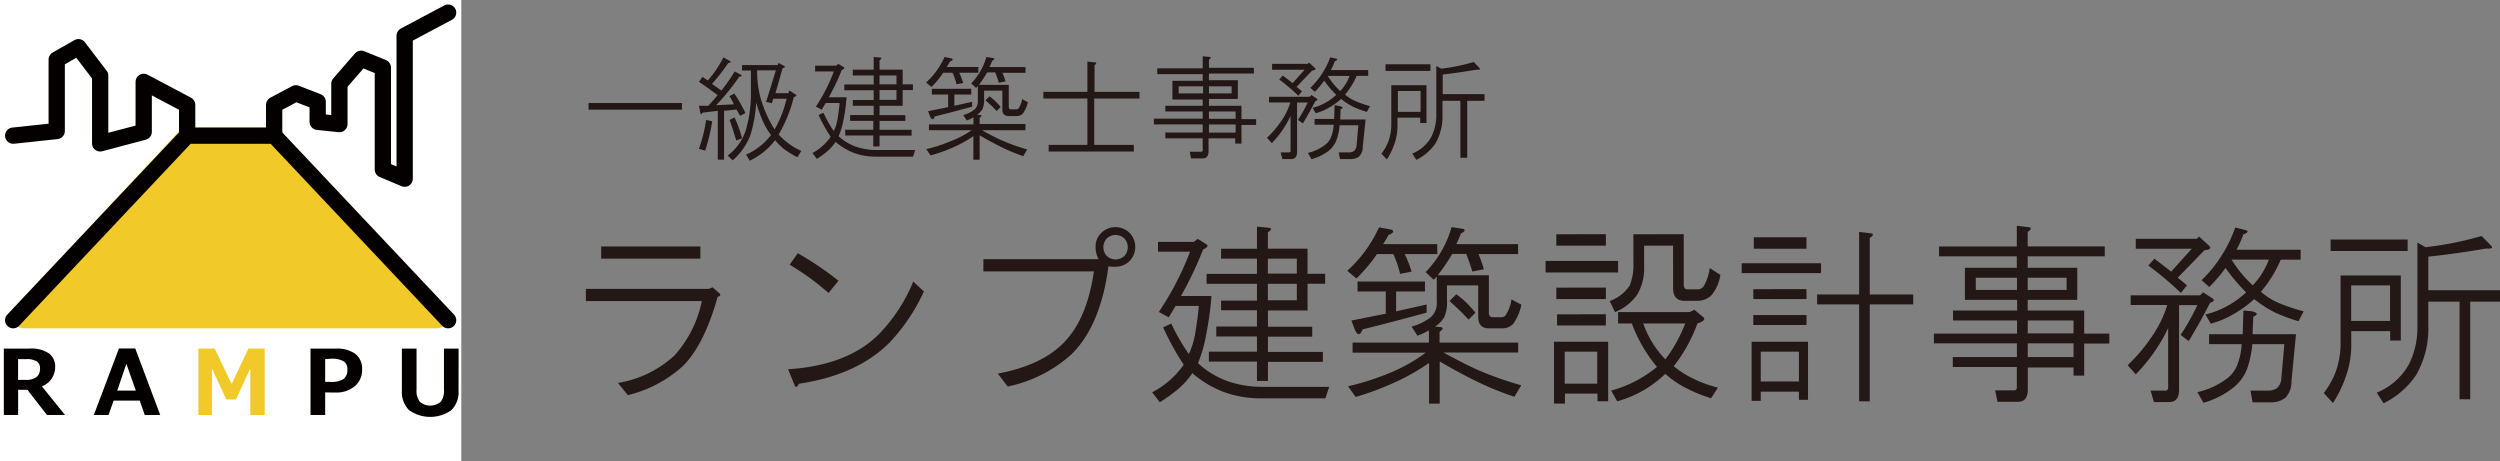 <svg xmlns="http://www.w3.org/2000/svg" viewBox="0 0 307.23 56.69"><rect x="0" y="0" width="307.23" height="56.69" fill="#808080" stroke="none"/><defs><style>.cls-1{fill:#fff;}.cls-2,.cls-5{fill:#f1c929;}.cls-2{stroke:#f1c929;stroke-miterlimit:10;}.cls-2,.cls-3{stroke-width:2px;}.cls-3{fill:none;stroke:#040000;stroke-linecap:round;stroke-linejoin:round;}.cls-4{fill:#040000;}.cls-6{fill:#231815;}</style></defs><title>会社ロゴ_For Hp02_2019.10.08</title><g id="ロゴ背景"><rect class="cls-1" width="56.69" height="56.69"/></g><g id="ロゴ02"><path class="cls-2" d="M54.17,39.35H3.57a.57.57,0,0,1-.41-1L23.25,16.85a.57.57,0,0,1,.41-.18h10.2a.57.57,0,0,1,.41.18L54.58,38.39A.57.57,0,0,1,54.17,39.35Z" transform="translate(-0.53)"/></g><g id="ロゴ01"><g id="LWPOLYLINE"><polyline class="cls-3" points="23 16.67 23 12.89 17.66 10.06 17.66 16.2 12.31 17.62 12.31 9.3 9.64 5.8 6.97 7.32 6.97 16.1 1.62 16.67"/></g><g id="LWPOLYLINE-2" data-name="LWPOLYLINE"><polyline class="cls-3" points="55.07 1.55 49.73 4.39 49.73 21.96 47.05 20.83 47.05 8.31 44.38 7.22 41.71 10.29 41.71 15.25 39.04 14.97 39.04 12.51 36.36 11.47 33.69 12.89 33.69 16.67"/></g><polyline class="cls-3" points="55.07 39.35 33.69 16.67 23 16.67 1.62 39.35"/></g><g id="ロゴ_RAMPU_アウトライン" data-name="ロゴ RAMPU アウトライン"><g id="TEXT"><path class="cls-4" d="M8.52,51H6.3l-2.4-3.1H2.76V51H1V42.84H4.1a3.94,3.94,0,0,1,2.46.6,2,2,0,0,1,.75,1.64,2.54,2.54,0,0,1-1.63,2.4ZM2.75,44.13v2.55h.8a2.19,2.19,0,0,0,1.53-.39,1.39,1.39,0,0,0,.37-1,1,1,0,0,0-.36-.85,2.33,2.33,0,0,0-1.41-.3Z" transform="translate(-0.53)"/><path class="cls-4" d="M20.22,51H18.32l-.62-1.77H14.49L13.87,51H12.06l3.09-8.18h2Zm-3-3-1.16-3.3L14.94,48Z" transform="translate(-0.53)"/><path class="cls-5" d="M33.06,51H31.29V45.27l-1.76,3.82H28.34l-1.76-3.8V51H24.91V42.84h2L29,47.19l2.06-4.35h2Z" transform="translate(-0.53)"/><path class="cls-4" d="M40.49,48.23V51H38.69V42.84h3.09a3.85,3.85,0,0,1,2.42.65,2.27,2.27,0,0,1,.83,1.9,2.58,2.58,0,0,1-.91,2.08,3.55,3.55,0,0,1-2.38.77Zm0-4.11v2.81H41a2.94,2.94,0,0,0,1.78-.37,1.42,1.42,0,0,0,.44-1.14,1.16,1.16,0,0,0-.42-1,2.89,2.89,0,0,0-1.66-.33Z" transform="translate(-0.53)"/><path class="cls-4" d="M56.88,48a3.08,3.08,0,0,1-.9,2.42,4.5,4.5,0,0,1-5.16,0,3.1,3.1,0,0,1-.9-2.41V42.84h1.8v5.07a2.15,2.15,0,0,0,.42,1.48,2,2,0,0,0,2.54,0,2.16,2.16,0,0,0,.41-1.47V42.84h1.8Z" transform="translate(-0.53)"/></g></g><g id="会社名"><path class="cls-6" d="M89,36.1c.12.19,0,.31-.28.38Q87.07,42.38,84.44,45a15.59,15.59,0,0,1-6.75,3.56l-1.22-1.5a13.41,13.41,0,0,0,6.94-3.37A14.2,14.2,0,0,0,86.78,37H72.53v-1.5H87.63l.47-.19ZM86.6,30.29v1.5H74.41v-1.5Z" transform="translate(-0.53)"/><path class="cls-6" d="M114.07,35.82a23.31,23.31,0,0,1-4.22,6.28q-4,4-11.16,5.06c-.13.38-.28.47-.47.28l-.84-2.06q7.31-.47,11.16-4.31a20.36,20.36,0,0,0,4.22-6.47Zm-10.5-1.31L102.35,36a32.1,32.1,0,0,0-4.78-3.47l1-1.41A38.69,38.69,0,0,1,103.57,34.5Z" transform="translate(-0.53)"/><path class="cls-6" d="M136.75,32.72q-.94,7.22-4.5,10.78a16.74,16.74,0,0,1-7.88,4l-1.22-1.59q5.34-1,8.06-3.75,2.9-2.9,3.75-8.81H121.38v-1.5h14.16a3,3,0,0,1-.37-1.5,2.28,2.28,0,0,1,.66-1.69,2.49,2.49,0,0,1,3.56,0,2.5,2.5,0,0,1,0,3.37,2.43,2.43,0,0,1-1.78.75A3.47,3.47,0,0,1,136.75,32.72Zm2-1.31a1.61,1.61,0,0,0,0-2.06,1.58,1.58,0,0,0-2.25,0,1.61,1.61,0,0,0,0,2.06,1.58,1.58,0,0,0,2.25,0Z" transform="translate(-0.53)"/><path class="cls-6" d="M148.75,30q.47.28-.37.66a44.2,44.2,0,0,1-2.72,5.72h3.75a40.25,40.25,0,0,1-.66,4.78,16.32,16.32,0,0,1-1,3.47,10.68,10.68,0,0,0,3.75,2.25,13,13,0,0,0,4.13.66h8.25l-.47,1.41H155.5a13.07,13.07,0,0,1-4.5-.75,12.87,12.87,0,0,1-3.94-2.34,10.09,10.09,0,0,1-2,2.16,18.91,18.91,0,0,1-2,1.41l-.94-1.22A10.8,10.8,0,0,0,146,44.82a32.29,32.29,0,0,1-2.53-4.59l1-.47a24.32,24.32,0,0,0,2.16,3.75,10.08,10.08,0,0,0,.84-2.91q.28-1.69.38-3H145L144.16,39l-1.22-.66a36.45,36.45,0,0,0,3.84-7.41h-3.94V29.72h4.41l.47-.37Zm7.78-2q.47.09-.19.56v2h4.88v3.09h2.16v1.22h-2.16v3.28h-4.87v2h5.44v1.22h-5.44v1.88h6.75v1.22h-6.75v2.34H155V44.44h-5.91V43.22H155V41.35h-5V40.13h5v-2h-4.41V36.94H155V34.88h-6.19V33.66H155V31.79h-4.41V30.57H155V27.85Zm-.19,5.62h3.56V31.79h-3.56Zm0,3.28h3.56V34.88h-3.56Z" transform="translate(-0.53)"/><path class="cls-6" d="M171.53,28.22q.56.28-.37.66A10.65,10.65,0,0,1,170.5,30h6.66v1.22h-4a14.26,14.26,0,0,1,.84,2.16l-1.41.28a12.57,12.57,0,0,0-.84-2.44h-2a18.69,18.69,0,0,1-2.53,3l-1.12-.94A16.3,16.3,0,0,0,170,27.94Zm8.81-.09q.47.19-.28.56A13.66,13.66,0,0,1,179.5,30h7.59v1.22h-4.87a13.24,13.24,0,0,1,.66,1.87l-1.41.28q-.38-1.22-.75-2.16H179a27.59,27.59,0,0,1-1.78,2.62h6.28v4.59c0,.38.16.56.47.56h1a.76.76,0,0,0,.56-.19,4.81,4.81,0,0,0,.75-2l1.22.66a6.43,6.43,0,0,1-1,2.34,1.8,1.8,0,0,1-1.31.56h-1.69q-1.31,0-1.31-1.41V35.07h-3.84v1.88A4.33,4.33,0,0,1,178,39a3.23,3.23,0,0,1-1.12,1.13l.84.09q.28.19-.28.56V42.1h9.66v1.22h-9.19Q181,45,182.6,45.66a43.08,43.08,0,0,0,4.88,1.69l-.84,1.41a37.42,37.42,0,0,1-4.87-2q-2.25-1.12-4.31-2.34V49.6h-1.31v-5A25.6,25.6,0,0,1,171.91,47a33.76,33.76,0,0,1-4.78,1.78l-.94-1.31a31.86,31.86,0,0,0,5.25-1.69,20.43,20.43,0,0,0,4.31-2.44h-9V42.1h9.38V40.6a9.73,9.73,0,0,1-1.41.66L174,40.13a6.33,6.33,0,0,0,2.44-1.22,2.35,2.35,0,0,0,.66-1.87V34l-.37.38-1-.94a13.06,13.06,0,0,0,3.19-5.53Zm-4.69,6.47v1.22H172.1v2.44l3.75-.84v1q-4.13,1.13-7.87,2.06-.47,1.22-1-.09l-.37-1,4.22-.84V35.82h-3.47V34.6Zm6.19,3.84-.84.84A27.31,27.31,0,0,0,178.66,37l.84-.84A11.7,11.7,0,0,1,181.85,38.44Z" transform="translate(-0.53)"/><path class="cls-6" d="M199.38,32.07v1.41h-8.91V32.07ZM198.16,42v7.31h-1.31v-.94h-4V49.6H191.5V42Zm-.28-13.22v1.41h-6.09V28.79Zm0,6.56v1.41h-6.09V35.35Zm0,3.28V40h-6V38.63Zm-5.06,8.53h4V43.22h-4Zm14.63-18.37V35c0,.38.16.56.47.56h1.22a.89.89,0,0,0,.75-.37,5.81,5.81,0,0,0,.75-2.25l1.31.84a5,5,0,0,1-1.12,2.53,2.5,2.5,0,0,1-1.69.66h-1.59q-1.41,0-1.41-1.59V30.19h-3.56v2.53a6.33,6.33,0,0,1-.84,3.47A6.07,6.07,0,0,1,199,38.35L198.35,37a5.1,5.1,0,0,0,2.44-1.87,6.83,6.83,0,0,0,.47-2.91V28.79ZM209.88,39q.37.38-.75.75A18.91,18.91,0,0,1,206.22,45a10.82,10.82,0,0,0,2.34,1.5,14.05,14.05,0,0,0,3.09,1.13l-.84,1.31a18.77,18.77,0,0,1-3.19-1.31,12,12,0,0,1-2.44-1.69,13.77,13.77,0,0,1-5.91,3.38L198.53,48a14.94,14.94,0,0,0,5.63-2.91,18.11,18.11,0,0,1-3.09-5.34h-1.69V38.35h8.81l.56-.28Zm-7.41.75a12,12,0,0,0,2.72,4.41,17.76,17.76,0,0,0,2.44-4.41Z" transform="translate(-0.53)"/><path class="cls-6" d="M224.32,32.35v1.22h-9.75V32.35ZM222.72,42v7.13H221.6v-1h-4.69v1.13h-1.12V42Zm-.19-6.47v1.22H216V35.54Zm0,3.19v1.22H216V38.72Zm0-9.56v1.41h-6.47V29.16Zm-5.62,17.72h4.69V43.22h-4.69ZM230.5,28.69q.47.09-.19.56v6.94h5.34v1.22h-5.34V49.32H229V37.41h-5.16V36.19H229V28.5Z" transform="translate(-0.53)"/><path class="cls-6" d="M250,27.94q.28.19-.28.56v1.78h9.47V31.5h-9.47v1.41h6.09v3.94h-6.09v1.31h6.94V41h3.09v1.22h-3.09v3.94h-1.31v-1h-5.62v2.72q0,1.5-1.22,1.5H246l-.28-1.41H248a.33.33,0,0,0,.38-.37V45.1h-7.87V43.88h7.88V42.19H238.19V41h10.22V39.38h-7.87V38.16h7.88V36.85H242V32.91h6.38V31.5h-9.56V30.29h9.56V27.75Zm-6.66,7.69h5.06v-1.5h-5.06Zm6.38,0h4.78v-1.5h-4.78Zm0,5.34h5.63V39.38h-5.62Zm0,2.91h5.63V42.19h-5.62Z" transform="translate(-0.53)"/><path class="cls-6" d="M272.41,36.66q.47.28-.28.56-1.31,2.53-2.62,4.69l-1-.75a29.25,29.25,0,0,0,2.06-3.66h-2.25V47.91q0,1.5-1.22,1.5h-1.87L264.82,48h1.78a.33.33,0,0,0,.38-.37V40.32A21,21,0,0,1,263,46l-1-1.12a20,20,0,0,0,2.81-3.28,14.15,14.15,0,0,0,2.06-4.12h-4.5V36.29h8.53l.38-.37ZM272,30.19q.47.47-.56.56l-3.28,3.37,1.13.94-.75.94a39.89,39.89,0,0,0-4-3.37l.75-.84,2.06,1.59,2.53-2.81H263V29.35h7.5l.28-.28Zm5.25,8.06q1.13.28.19.66l-.09,2.16h5.34l-.56,5.81a2.75,2.75,0,0,1-.75,2,2.8,2.8,0,0,1-1.87.56h-2.16L277.1,48h2a2.06,2.06,0,0,0,1.22-.28,1.63,1.63,0,0,0,.56-1.12l.38-4.31h-3.94a12.13,12.13,0,0,1-.66,3.09,5.48,5.48,0,0,1-1.78,2.34,10.57,10.57,0,0,1-3.56,1.78l-.75-1.31a9.45,9.45,0,0,0,3.66-1.69,3.77,3.77,0,0,0,1.22-1.59,8.13,8.13,0,0,0,.56-2.62h-4V41.07h4.13l.09-2.91Zm-.84-10q.75.19-.19.56a13,13,0,0,1-.84,1.88h7.88v1.22h-2.44a15.41,15.41,0,0,1-2.44,3.94,8.07,8.07,0,0,0,2.25,1.41,22.68,22.68,0,0,0,3,1L283,39.47a19.25,19.25,0,0,1-3-1.12,14.54,14.54,0,0,1-2.44-1.59,14.06,14.06,0,0,1-2.62,1.88,10.5,10.5,0,0,1-2.72,1.13l-.66-1.12a11.26,11.26,0,0,0,5-2.72,22.91,22.91,0,0,1-2.53-3,18.49,18.49,0,0,1-2,2.34l-.94-.84a15.77,15.77,0,0,0,2.44-3,16,16,0,0,0,1.69-3.47Zm.94,6.84a9.06,9.06,0,0,0,2-3.19h-4.59A15.41,15.41,0,0,0,277.38,35.07Z" transform="translate(-0.53)"/><path class="cls-6" d="M295.57,33.85v8h-1.31V40.69h-4.78v2a11.41,11.41,0,0,1-.66,3.56,14.46,14.46,0,0,1-1.59,3.28l-1.12-1.22a10.81,10.81,0,0,0,1.5-2.72,10.65,10.65,0,0,0,.56-3.56V33.85Zm.84-4.41v1.41h-9.47V29.44Zm-6.94,10h4.78V35.07h-4.78Zm17.16-9.28q.47.47-.56.38-3.85.66-7.12,1v4.12h8.81v1.41H304.1v12h-1.31v-12h-3.84V40a11.45,11.45,0,0,1-1.5,6.09,10.24,10.24,0,0,1-4,3.47l-.84-1.31a7.9,7.9,0,0,0,4-3.56,10.12,10.12,0,0,0,1-4.59V29.82l1,.56A41.31,41.31,0,0,0,305.5,29Z" transform="translate(-0.53)"/><path class="cls-6" d="M84.34,12.66v.82H72.86v-.82Z" transform="translate(-0.53)"/><path class="cls-6" d="M90.19,7.47q.33.22-.16.27a25.38,25.38,0,0,1-2,2.57l1.15.82a22.46,22.46,0,0,0,1.64-2.35l.71.38q.33.22-.16.27a25.58,25.58,0,0,1-2.84,3.5l2.19-.11a6.65,6.65,0,0,0-.55-1l.6-.33a18.32,18.32,0,0,1,1.37,2.41l-.66.33-.44-.77-1.53.16v6h-.77v-6l-1.86.22q-.22.33-.27.05L86.42,13h1.15q.66-.71,1.15-1.31-1.15-.87-2.3-1.64l.44-.6.66.44a13.42,13.42,0,0,0,1.91-2.84ZM88.06,14.9a23.8,23.8,0,0,1-.87,3.61l-.77-.22a17.46,17.46,0,0,0,.88-3.55Zm8.86-6.78q.22.11-.22.27l-.87,3.06h1.59l.11-.33.77.49q.27.16-.22.33a17.15,17.15,0,0,1-1.86,4.59,8.54,8.54,0,0,0,1.2,1.09,7.52,7.52,0,0,0,1.59.93l-.49.77a12,12,0,0,1-1.64-1,7.7,7.7,0,0,1-1.09-1.09,8.63,8.63,0,0,1-3.12,2.52L92.22,19a7.74,7.74,0,0,0,3.06-2.41,8.86,8.86,0,0,1-1-1.7,16.08,16.08,0,0,1-.82-2.3,16.68,16.68,0,0,1-.71,4,7.64,7.64,0,0,1-2.19,3.12l-.6-.6a6.36,6.36,0,0,0,2.19-3,16.09,16.09,0,0,0,.66-4.92V8.67H91.72V8H96.1l.11-.27ZM91.72,17l-.71.27q-.44-1.48-.82-2.52l.6-.33A13.78,13.78,0,0,1,91.72,17Zm2.41-4.54a14.54,14.54,0,0,0,1.59,3.45,14.71,14.71,0,0,0,.82-1.7,14,14,0,0,0,.66-2.08H95.55l-.16.55-.71-.16,1.2-3.88h-2.3A12.44,12.44,0,0,0,94.13,12.5Z" transform="translate(-0.53)"/><path class="cls-6" d="M104.19,8.23q.27.16-.22.38a25.75,25.75,0,0,1-1.59,3.34h2.19a23.42,23.42,0,0,1-.38,2.79,9.5,9.5,0,0,1-.6,2,6.24,6.24,0,0,0,2.19,1.31,7.55,7.55,0,0,0,2.41.38H113l-.27.82h-4.59a7.63,7.63,0,0,1-2.62-.44,7.51,7.51,0,0,1-2.3-1.37,5.89,5.89,0,0,1-1.15,1.26,11,11,0,0,1-1.15.82l-.55-.71a6.3,6.3,0,0,0,2.24-2,18.85,18.85,0,0,1-1.48-2.68l.6-.27A14.21,14.21,0,0,0,103,16.11a5.88,5.88,0,0,0,.49-1.7q.16-1,.22-1.75H102l-.49.82-.71-.38A21.25,21.25,0,0,0,103,8.78h-2.3V8.07h2.57l.27-.22Zm4.54-1.15q.27.05-.11.33V8.56h2.84v1.8h1.26v.71h-1.26V13h-2.84v1.15h3.17v.71h-3.17v1.09h3.94v.71h-3.94V18h-.77V16.65h-3.45v-.71h3.45V14.85H105v-.71h2.9V13h-2.57v-.71h2.57v-1.2h-3.61v-.71h3.61V9.27h-2.57V8.56h2.57V7Zm-.11,3.28h2.08V9.27h-2.08Zm0,1.91h2.08v-1.2h-2.08Z" transform="translate(-0.53)"/><path class="cls-6" d="M117.48,7.19q.33.16-.22.38a6.17,6.17,0,0,1-.38.66h3.88v.71h-2.35a8.29,8.29,0,0,1,.49,1.26l-.82.16a7.33,7.33,0,0,0-.49-1.42h-1.15A10.89,10.89,0,0,1,115,10.69l-.66-.55A9.5,9.5,0,0,0,116.61,7Zm5.14-.05q.27.11-.16.33a8,8,0,0,1-.33.77h4.43v.71h-2.84A7.7,7.7,0,0,1,124.1,10l-.82.16q-.22-.71-.44-1.26h-1a16.08,16.08,0,0,1-1,1.53h3.66v2.68q0,.33.27.33h.6a.45.45,0,0,0,.33-.11,2.81,2.81,0,0,0,.44-1.15l.71.38a3.75,3.75,0,0,1-.6,1.37,1,1,0,0,1-.77.33h-1q-.77,0-.77-.82v-2.3h-2.24v1.09a2.52,2.52,0,0,1-.22,1.2,1.88,1.88,0,0,1-.66.66l.49.05q.16.11-.16.33v.77h5.63V16H121.2q1.8,1,2.73,1.37a25.14,25.14,0,0,0,2.84,1l-.49.82A21.89,21.89,0,0,1,123.44,18q-1.31-.66-2.52-1.37v3h-.77v-2.9a14.94,14.94,0,0,1-2.46,1.37,19.64,19.64,0,0,1-2.79,1l-.55-.77a18.58,18.58,0,0,0,3.06-1A11.9,11.9,0,0,0,119.94,16h-5.25v-.71h5.47v-.87a5.64,5.64,0,0,1-.82.38l-.44-.66a3.69,3.69,0,0,0,1.42-.71,1.37,1.37,0,0,0,.38-1.09V10.58l-.22.22-.6-.55A7.62,7.62,0,0,0,121.75,7Zm-2.73,3.77v.71h-2.08V13l2.19-.49v.6q-2.41.66-4.59,1.2-.27.71-.6-.05l-.22-.6,2.46-.49V11.62h-2v-.71Zm3.61,2.24-.49.49a15.88,15.88,0,0,0-1.37-1.31l.49-.49A6.82,6.82,0,0,1,123.5,13.15Z" transform="translate(-0.53)"/><path class="cls-6" d="M135.2,7.68q.16.11-.16.33v3.28h5.52v.82H135V17.8h4.87v.82H129.4V17.8h4.76V12.11h-5.41v-.82h5.41V7.57Z" transform="translate(-0.53)"/><path class="cls-6" d="M149.26,7q.16.11-.16.33v1h5.52v.71h-5.52v.82h3.55v2.3h-3.55V13h4v1.64h1.8v.71h-1.8v2.3h-.77V17h-3.28v1.59q0,.87-.71.88H146.9l-.16-.82h1.37a.19.19,0,0,0,.22-.22V17h-4.59v-.71h4.59v-1h-6v-.71h6V13.7h-4.59V13h4.59v-.77h-3.72V9.93h3.72V9.11h-5.58V8.4h5.58V6.92Zm-3.88,4.48h3v-.87h-3Zm3.72,0h2.79v-.87h-2.79Zm0,3.12h3.28V13.7h-3.28Zm0,1.7h3.28v-1h-3.28Z" transform="translate(-0.53)"/><path class="cls-6" d="M162.33,12.11q.27.16-.16.33-.77,1.48-1.53,2.73l-.6-.44a17.08,17.08,0,0,0,1.2-2.13h-1.31v6.07q0,.87-.71.88h-1.09l-.22-.82h1a.19.19,0,0,0,.22-.22V14.25a12.23,12.23,0,0,1-2.3,3.34l-.6-.66A11.68,11.68,0,0,0,157.9,15a8.25,8.25,0,0,0,1.2-2.41h-2.62V11.9h5l.22-.22Zm-.22-3.77q.27.27-.33.33l-1.91,2,.66.55-.44.55a23.28,23.28,0,0,0-2.35-2l.44-.49,1.2.93,1.48-1.64h-4V7.85h4.38l.16-.16Zm3.06,4.7q.66.16.11.38l-.05,1.26h3.12L168,18.07a1.6,1.6,0,0,1-.44,1.15,1.63,1.63,0,0,1-1.09.33h-1.26l-.16-.82h1.15a1.2,1.2,0,0,0,.71-.16,1,1,0,0,0,.33-.66l.22-2.52h-2.3a7.08,7.08,0,0,1-.38,1.8,3.19,3.19,0,0,1-1,1.37,6.17,6.17,0,0,1-2.08,1l-.44-.77a5.51,5.51,0,0,0,2.13-1,2.2,2.2,0,0,0,.71-.93,4.75,4.75,0,0,0,.33-1.53h-2.35v-.71h2.41l.05-1.7Zm-.49-5.85q.44.11-.11.33a7.61,7.61,0,0,1-.49,1.09h4.59v.71h-1.42a9,9,0,0,1-1.42,2.3,4.71,4.71,0,0,0,1.31.82,13.26,13.26,0,0,0,1.75.6l-.38.71a11.24,11.24,0,0,1-1.75-.66,8.49,8.49,0,0,1-1.42-.93,8.21,8.21,0,0,1-1.53,1.09,6.12,6.12,0,0,1-1.59.66l-.38-.66a6.57,6.57,0,0,0,2.9-1.59,13.38,13.38,0,0,1-1.48-1.75,10.82,10.82,0,0,1-1.15,1.37l-.55-.49A9.21,9.21,0,0,0,163,9.05a9.35,9.35,0,0,0,1-2Zm.55,4a5.28,5.28,0,0,0,1.15-1.86h-2.68A9,9,0,0,0,165.22,11.18Z" transform="translate(-0.53)"/><path class="cls-6" d="M175.83,10.47v4.65h-.77v-.66h-2.79v1.15a6.65,6.65,0,0,1-.38,2.08,8.43,8.43,0,0,1-.93,1.91l-.66-.71a6.31,6.31,0,0,0,.88-1.59,6.21,6.21,0,0,0,.33-2.08V10.47Zm.49-2.57v.82H170.8V7.9Zm-4,5.85h2.79V11.18h-2.79Zm10-5.41q.27.27-.33.22-2.24.38-4.16.6v2.41h5.14v.82h-2.13v7H180v-7H177.8v1.7a6.67,6.67,0,0,1-.87,3.55,6,6,0,0,1-2.35,2l-.49-.77a4.61,4.61,0,0,0,2.35-2.08,5.91,5.91,0,0,0,.6-2.68v-6l.6.33a24.06,24.06,0,0,0,4-.82Z" transform="translate(-0.53)"/></g></svg>
